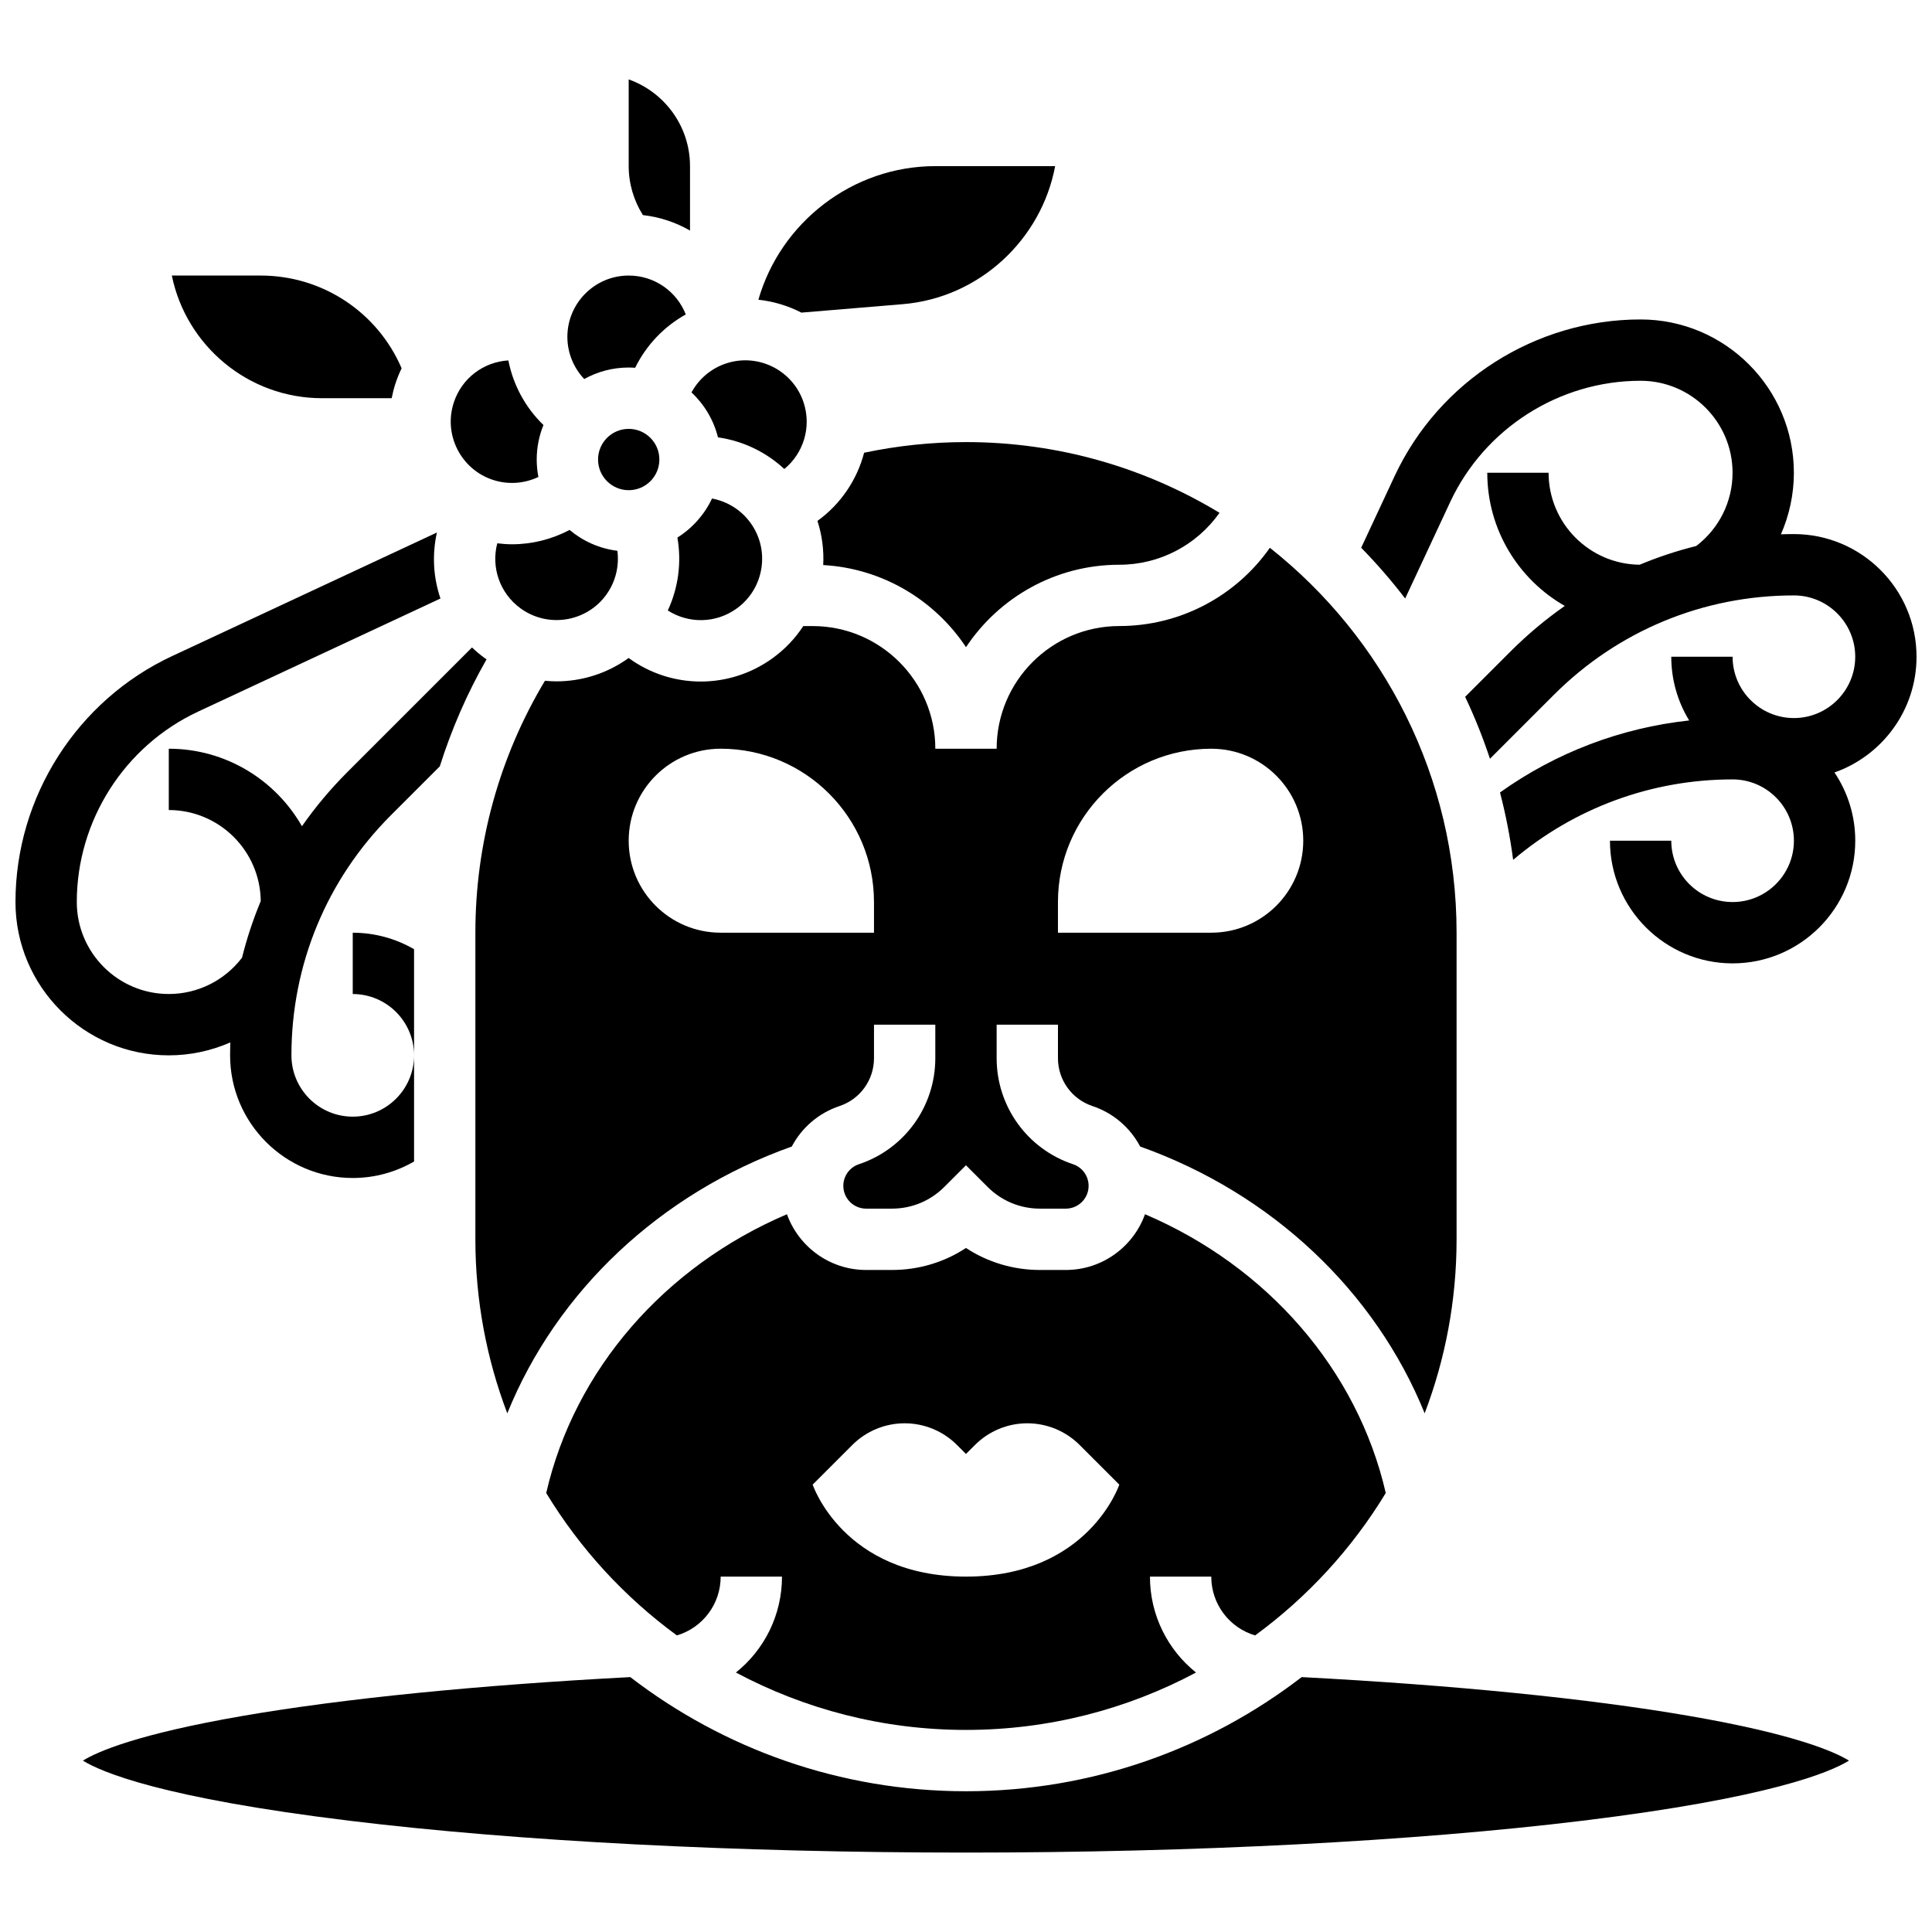 <?xml version="1.0" encoding="UTF-8"?>
<!-- Uploaded to: ICON Repo, www.iconrepo.com, Generator: ICON Repo Mixer Tools -->
<svg width="800px" height="800px" version="1.1" viewBox="144 144 512 512" xmlns="http://www.w3.org/2000/svg">
 <defs>
  <clipPath id="b">
   <path d="m148.09 285h124.91v172h-124.91z"/>
  </clipPath>
  <clipPath id="a">
   <path d="m504 228h147.9v172h-147.9z"/>
  </clipPath>
 </defs>
 <path d="m318.74 265.78c0 4.488-3.637 8.125-8.125 8.125s-8.125-3.637-8.125-8.125 3.637-8.125 8.125-8.125 8.125 3.637 8.125 8.125"/>
 <path d="m339.27 305.23c3.512-2.551 5.82-6.316 6.5-10.605 0.68-4.289-0.352-8.582-2.902-12.094-2.477-3.41-6.144-5.664-10.176-6.418-2.004 4.266-5.207 7.859-9.176 10.344 1.145 6.531 0.266 13.281-2.539 19.324 5.477 3.512 12.723 3.496 18.293-0.551z"/>
 <path d="m373 263.98c-1.879 7.184-6.199 13.613-12.367 18.066 1.234 3.812 1.734 7.781 1.527 11.699 15.785 0.895 29.582 9.332 37.84 21.762 8.742-13.152 23.688-21.844 40.629-21.844 10.715 0 20.543-5.242 26.555-13.762-19.617-11.891-42.613-18.742-67.18-18.742-9.113 0-18.168 0.957-27.004 2.82z"/>
 <path d="m383.24 224.61c20.309-1.691 36.746-17.117 40.383-36.582h-31.754c-21.992 0-41.02 14.941-46.887 35.402 4 0.434 7.863 1.602 11.395 3.418z"/>
 <path d="m279.69 288.24c-1.301 0-2.606-0.102-3.906-0.262-1.656 6.301 0.594 13.195 6.172 17.246 7.25 5.269 17.434 3.656 22.699-3.598 2.477-3.41 3.484-7.594 2.957-11.66-4.789-0.59-9.152-2.574-12.672-5.531-4.703 2.496-9.945 3.805-15.25 3.805z"/>
 <path d="m476.62 577.4c13.875-10.156 25.676-22.984 34.621-37.734-7.5-32.625-31.336-60.035-63.801-73.879-3.094 8.602-11.332 14.77-20.984 14.77h-6.844c-7.074 0-13.836-2.035-19.617-5.828-5.781 3.793-12.543 5.828-19.617 5.828h-6.844c-9.652 0-17.891-6.168-20.984-14.77-32.465 13.844-56.297 41.254-63.797 73.879 8.945 14.746 20.746 27.578 34.621 37.734 6.781-2 11.613-8.258 11.613-15.582h16.25c0 10.242-4.727 19.438-12.215 25.418 18.195 9.703 38.949 15.211 60.969 15.211 22.02 0 42.773-5.512 60.969-15.211-7.481-5.977-12.211-15.176-12.211-25.418h16.25c0.004 7.324 4.832 13.582 11.621 15.582zm-76.625-15.582c-32.504 0-40.629-24.379-40.629-24.379l10.504-10.504c3.68-3.68 8.668-5.746 13.871-5.746s10.191 2.066 13.871 5.746l2.379 2.379 2.379-2.379c3.68-3.68 8.668-5.746 13.871-5.746s10.191 2.066 13.871 5.746l10.512 10.508s-8.125 24.375-40.629 24.375z"/>
 <path d="m408.12 342.42h-16.25c0-17.922-14.582-32.504-32.504-32.504h-2.488c-2.094 3.199-4.789 6.078-8.059 8.457-5.789 4.207-12.484 6.242-19.121 6.242-6.777 0-13.484-2.133-19.105-6.238-5.613 4.066-12.34 6.191-19.133 6.191-1.016 0-2.027-0.062-3.043-0.16-12.074 20.129-18.438 43.098-18.438 66.766v81.258c0 16.23 3 31.773 8.457 46.113 13.074-32.27 40.41-58.246 75.395-70.703 2.621-4.957 7.07-8.867 12.652-10.727 5.465-1.82 9.133-6.914 9.133-12.672v-8.895h16.25v8.895c0 12.766-8.137 24.055-20.246 28.09-2.469 0.824-4.129 3.125-4.129 5.731 0 3.332 2.711 6.039 6.039 6.039h6.844c5.238 0 10.164-2.039 13.871-5.746l5.746-5.746 5.746 5.746c3.707 3.707 8.633 5.746 13.871 5.746h6.844c3.332 0 6.039-2.711 6.039-6.039 0-2.602-1.66-4.906-4.129-5.731-12.105-4.035-20.242-15.324-20.242-28.09v-8.895h16.25v8.895c0 5.758 3.672 10.852 9.133 12.672 5.582 1.859 10.031 5.773 12.652 10.727 34.984 12.453 62.32 38.434 75.395 70.699 5.457-14.34 8.457-29.883 8.457-46.113v-81.258c0-41.301-19.359-78.164-49.48-102-9.008 12.84-23.793 20.738-39.906 20.738-17.918 0.004-32.5 14.582-32.5 32.508zm-32.504 48.754h-40.629c-13.465 0-24.379-10.914-24.379-24.379s10.914-24.379 24.379-24.379c22.438 0 40.629 18.191 40.629 40.629zm113.76-24.379c0 13.465-10.914 24.379-24.379 24.379h-40.629v-8.125c0-22.438 18.191-40.629 40.629-40.629 13.465 0 24.379 10.914 24.379 24.375z"/>
 <path d="m229.35 249.53h18.449c0.25-1.281 0.57-2.562 0.984-3.836 0.461-1.422 1.02-2.785 1.648-4.094-6.359-14.832-20.953-24.574-37.332-24.574h-23.562c3.777 18.523 20.195 32.504 39.812 32.504z"/>
 <path d="m488.96 588.45c-24.668 18.961-55.52 30.25-88.965 30.25s-64.297-11.293-88.965-30.25c-40.488 2.129-75.922 5.668-102.6 10.266-28.039 4.832-38.629 9.5-42.461 11.867 4.914 3.051 20.949 9.887 70.715 15.941 44.672 5.438 102.67 8.43 163.3 8.43 60.637 0 118.63-2.992 163.3-8.43 49.766-6.055 65.801-12.891 70.715-15.941-3.832-2.367-14.418-7.031-42.461-11.867-26.668-4.598-62.102-8.137-102.59-10.266z"/>
 <path d="m274.68 271.19c4.008 1.301 8.297 0.969 12-0.789-0.289-1.496-0.445-3.043-0.445-4.621 0-3.234 0.637-6.316 1.785-9.145-4.762-4.609-8.02-10.586-9.297-17.121-6.496 0.379-12.352 4.648-14.477 11.199-2.769 8.52 1.91 17.707 10.434 20.477z"/>
 <path d="m310.61 241.4c0.578 0 1.148 0.027 1.715 0.066 2.914-5.953 7.59-10.898 13.41-14.133-2.367-6.062-8.238-10.309-15.125-10.309-8.961 0-16.25 7.293-16.25 16.25 0 4.215 1.645 8.195 4.465 11.172 3.492-1.938 7.512-3.047 11.785-3.047z"/>
 <path d="m351.85 268.29c5.035-4.125 7.258-11.02 5.133-17.57-2.769-8.523-11.957-13.203-20.477-10.434-4.012 1.305-7.293 4.098-9.254 7.707 3.383 3.164 5.863 7.277 7.019 11.91 6.559 0.93 12.703 3.852 17.578 8.387z"/>
 <path d="m326.86 205.1v-17.07c0-10.594-6.793-19.633-16.25-22.984v22.984c0 4.609 1.332 9.105 3.762 12.969 4.508 0.516 8.738 1.941 12.488 4.102z"/>
 <path d="m237.48 391.18v16.25c8.961 0 16.25 7.293 16.25 16.25v-28.133c-4.785-2.769-10.332-4.367-16.25-4.367z"/>
 <g clip-path="url(#b)">
  <path d="m205.04 420.25c-0.035 1.141-0.062 2.281-0.062 3.426 0 17.922 14.582 32.504 32.504 32.504 5.918 0 11.465-1.598 16.25-4.371v-28.133c0 8.961-7.293 16.25-16.25 16.25-8.961 0-16.25-7.293-16.25-16.25 0-24.031 9.359-46.621 26.348-63.613l12.973-12.973c3.109-9.84 7.246-19.355 12.391-28.363-0.18-0.125-0.363-0.234-0.539-0.359-1.184-0.863-2.285-1.801-3.324-2.785l-32.992 32.992c-4.481 4.481-8.512 9.297-12.07 14.383-7-12.258-20.191-20.539-35.289-20.539v16.25c13.359 0 24.238 10.805 24.371 24.133-2.023 4.856-3.684 9.867-4.961 14.992-4.606 6.055-11.758 9.629-19.41 9.629-13.441 0-24.379-10.934-24.379-24.379 0-21.539 12.613-41.34 32.129-50.449l64.25-29.984c-1.887-5.508-2.266-11.531-0.945-17.492l-70.18 32.75c-25.211 11.77-41.504 37.355-41.504 65.18 0 22.402 18.227 40.629 40.629 40.629 5.711 0 11.246-1.207 16.312-3.426z"/>
 </g>
 <g clip-path="url(#a)">
  <path d="m651.9 318.04c0-17.922-14.582-32.504-32.504-32.504-1.145 0-2.289 0.023-3.43 0.062 2.223-5.07 3.43-10.605 3.43-16.312 0-22.402-18.227-40.629-40.629-40.629-27.824 0-53.41 16.293-65.176 41.508l-8.863 18.992c4.176 4.269 8.066 8.762 11.656 13.453l11.934-25.574c9.109-19.516 28.91-32.129 50.449-32.129 13.441 0 24.379 10.938 24.379 24.379 0 7.648-3.578 14.805-9.633 19.41-5.125 1.277-10.133 2.938-14.988 4.961-13.328-0.133-24.133-11.012-24.133-24.371h-16.25c0 15.098 8.285 28.289 20.539 35.293-5.086 3.559-9.902 7.586-14.383 12.07l-12.02 12.02c2.523 5.324 4.719 10.801 6.574 16.41l16.938-16.938c16.992-16.992 39.582-26.348 63.613-26.348 8.961 0 16.25 7.293 16.25 16.25 0 8.961-7.293 16.25-16.25 16.25-8.961 0-16.25-7.293-16.25-16.25h-16.25c0 6.18 1.734 11.961 4.742 16.887-18.113 1.961-35.328 8.512-50.133 19.082 1.527 5.844 2.688 11.809 3.484 17.863 16.246-13.781 36.738-21.324 58.156-21.324 8.961 0 16.25 7.293 16.25 16.25 0 8.961-7.293 16.25-16.25 16.25-8.961 0-16.25-7.293-16.25-16.25h-16.25c0 17.922 14.582 32.504 32.504 32.504s32.504-14.582 32.504-32.504c0-6.688-2.031-12.91-5.508-18.086 12.645-4.453 21.746-16.52 21.746-30.676z"/>
 </g>
</svg>